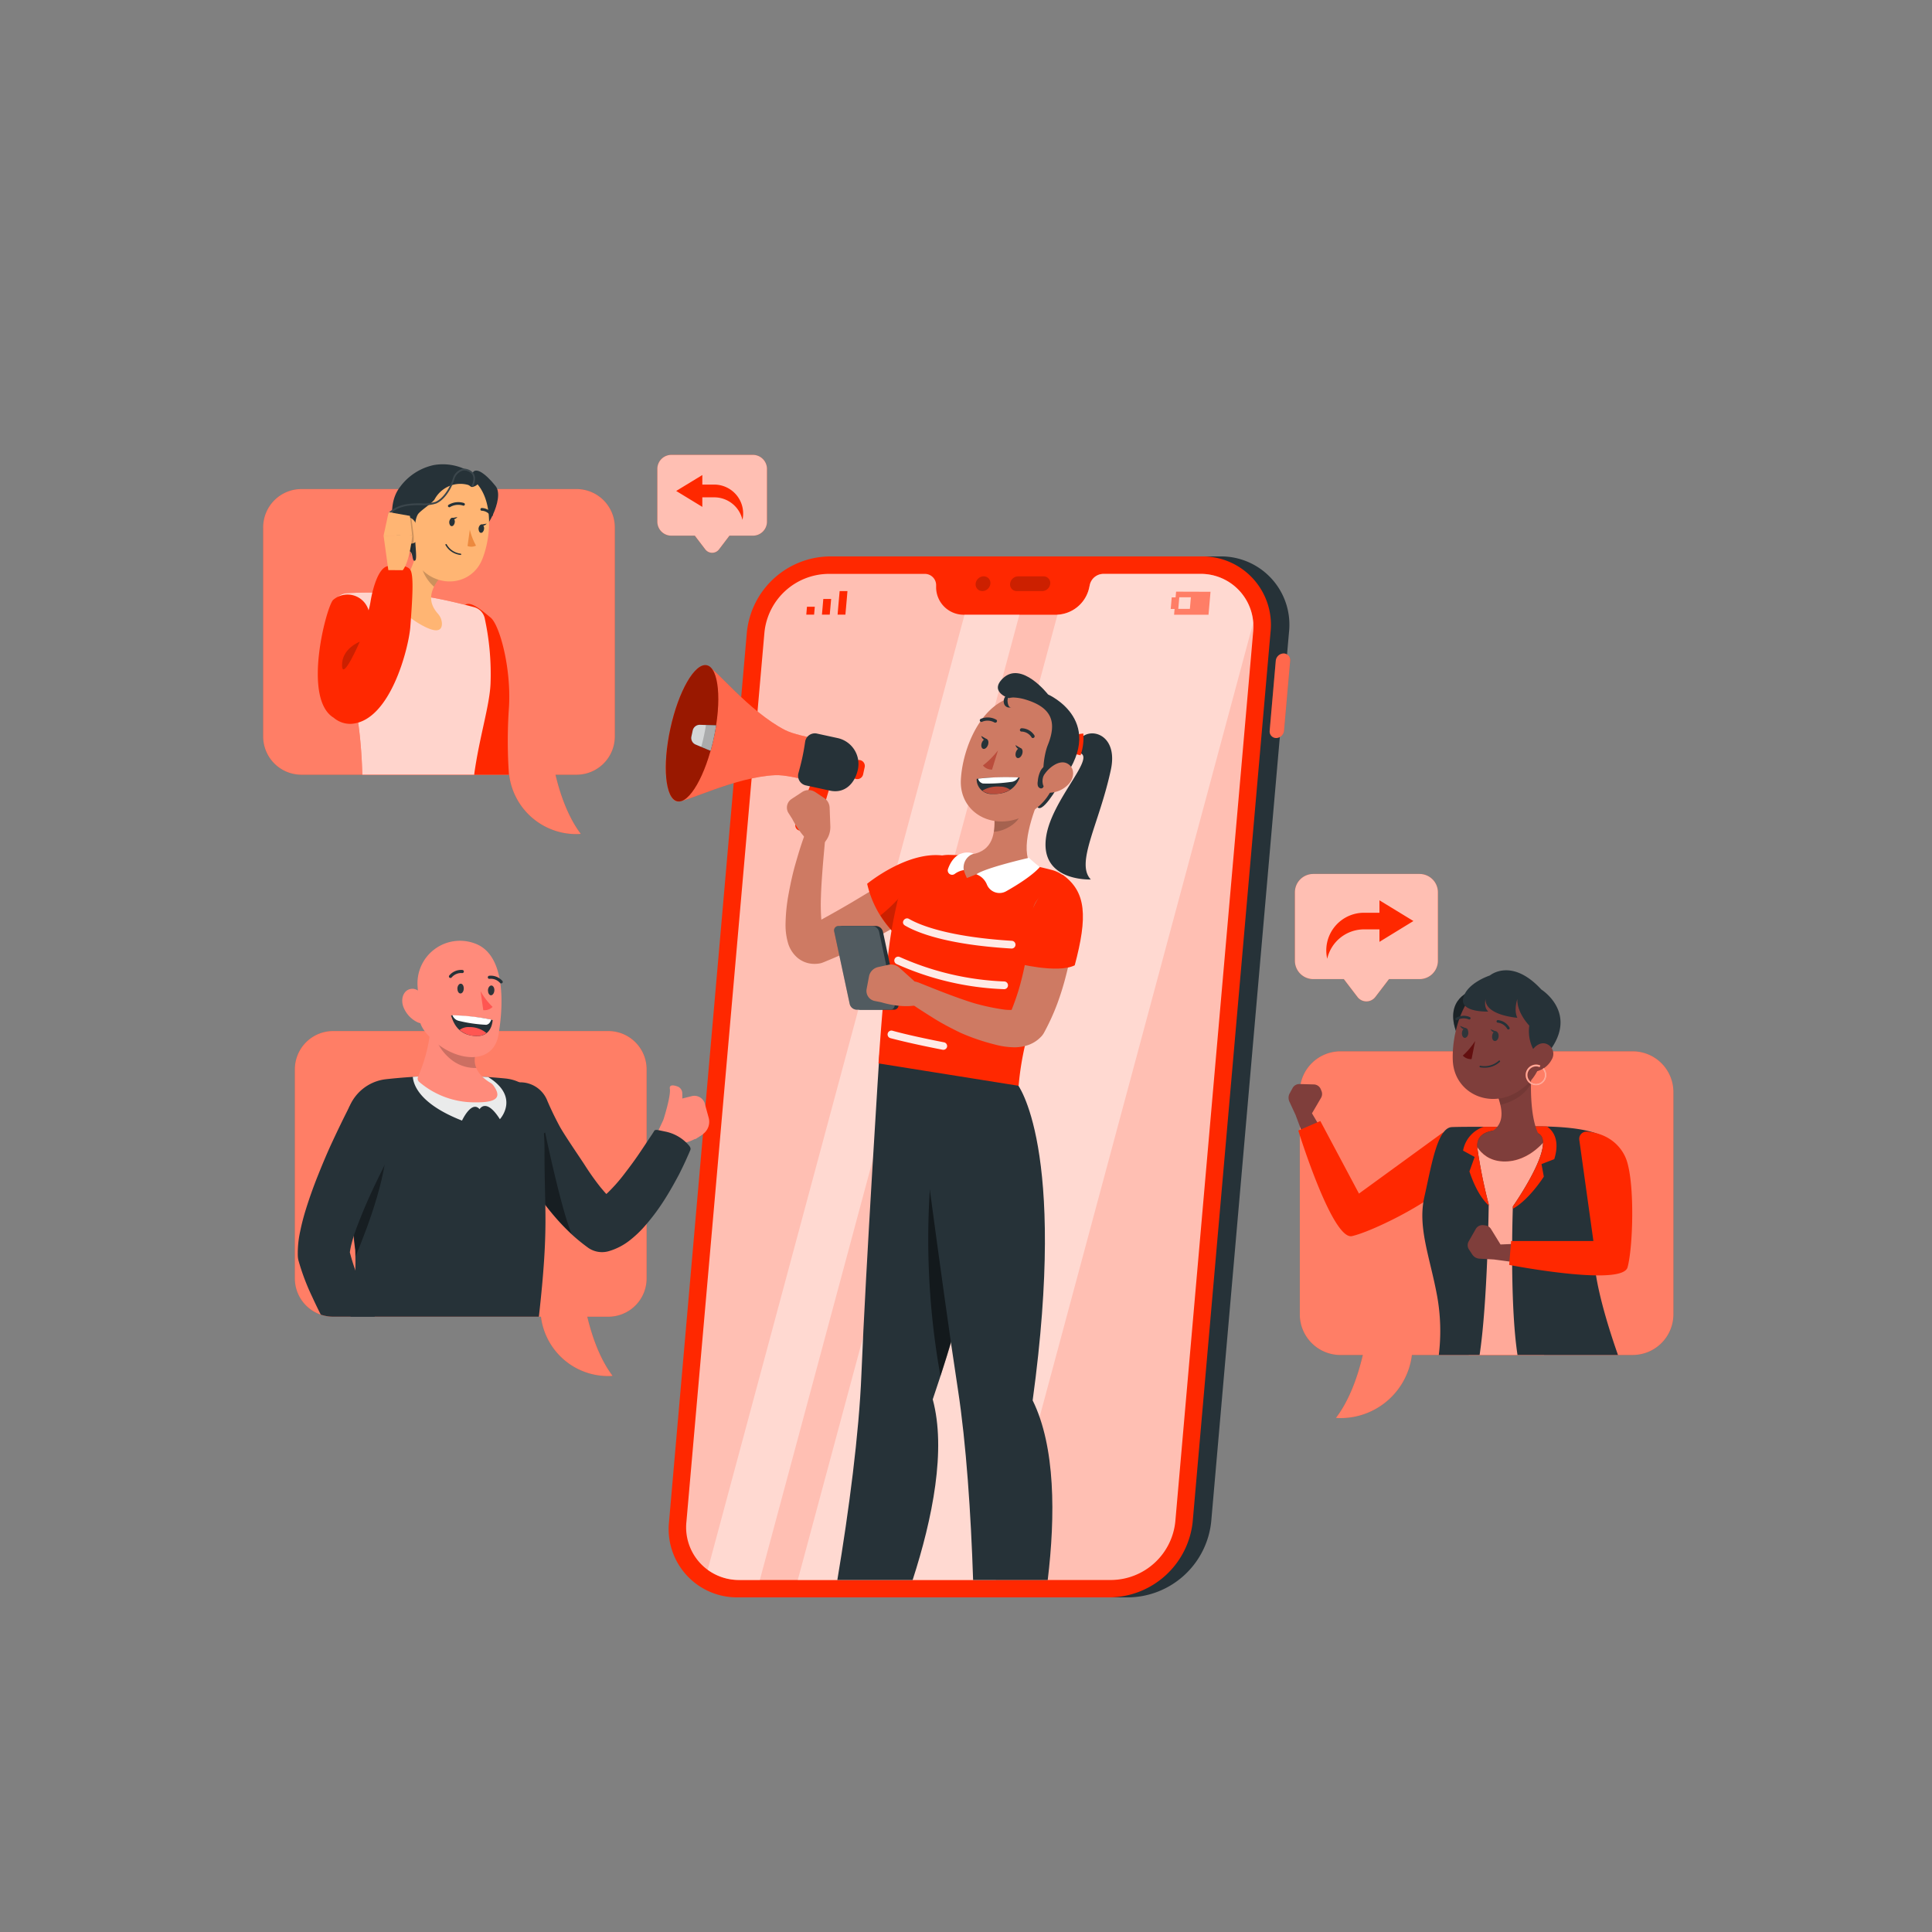 <svg xmlns="http://www.w3.org/2000/svg" viewBox="0 0 500 500"><rect x="0" y="0" width="500" height="500" fill="#808080" stroke="none"/><g id="freepik--character-4--inject-127"><path d="M346.86,272.09h75.69a10.52,10.52,0,0,1,10.52,10.52v57.53a10.52,10.52,0,0,1-10.52,10.52H365.4A18.6,18.6,0,0,1,347,367c-.42,0-.83,0-1.25-.06,3-3.9,5.37-9.54,6.95-16.27h-5.79a10.52,10.52,0,0,1-10.52-10.52V282.61A10.52,10.52,0,0,1,346.86,272.09Z" style="fill:#FF2800"></path><path d="M346.86,272.09h75.69a10.52,10.52,0,0,1,10.52,10.52v57.53a10.52,10.52,0,0,1-10.52,10.52H365.4A18.6,18.6,0,0,1,347,367c-.42,0-.83,0-1.25-.06,3-3.9,5.37-9.54,6.95-16.27h-5.79a10.52,10.52,0,0,1-10.52-10.52V282.61A10.52,10.52,0,0,1,346.86,272.09Z" style="fill:#fff;opacity:0.4"></path><path d="M343.28,294.46l-3.74-6.33,2.34-4a2,2,0,0,0,.14-1.73l-.18-.45a2,2,0,0,0-1.83-1.3l-3.67-.1a2,2,0,0,0-1.83,1.05l-.74,1.36a2.39,2.39,0,0,0-.07,2.15l1.58,3.41,2.93,7.84Z" style="fill:#7f3e3b"></path><path d="M373.07,293.35,351.7,308.9l-10-18.78-5.7,2.47s8.79,28.46,13.9,27.31,19.53-8.28,24.22-13.17c2.37-2.47,4.17-7,1.83-12.6A1.87,1.87,0,0,0,373.07,293.35Z" style="fill:#FF2800"></path><path d="M381.05,256.32s-7.54,2-4.05,11.09c0,0,3.76-1,4.37-3.42s1.19-5.84,1.19-5.84Z" style="fill:#263238"></path><path d="M381.05,256.32s-7.54,2-4.05,11.09c0,0,3.76-1,4.37-3.42s1.19-5.84,1.19-5.84Z" style="opacity:0.3"></path><polygon points="398.88 292.45 385.1 292 379.4 292.82 378.62 303.21 389.73 306.9 401.58 304.54 402.2 294.53 401.35 292.53 398.88 292.45" style="fill:#7f3e3b"></polygon><path d="M380.12,350.66h19.5c.19-6.87,1.21-42.54,1-42.32s2.06-7.6,2.06-7.6v-3.17l-2.06-3.4s-4.42,6.74-11.7,6.41c-6.9-.32-8.09-7.21-8.09-7.21L380,303.9l-.87,25.5,1.11,10.8Z" style="fill:#FF2800"></path><path d="M380.12,350.66h19.5c.19-6.87,1.21-42.54,1-42.32s2.06-7.6,2.06-7.6v-3.17l-2.06-3.4s-4.42,6.74-11.7,6.41c-6.9-.32-8.09-7.21-8.09-7.21L380,303.9l-.87,25.5,1.11,10.8Z" style="fill:#fff;opacity:0.6"></path><path d="M372.36,350.66h10.56c2.08-13.76,2.36-38.92,2.36-38.92a130.65,130.65,0,0,1-2.95-14.63c-.64-5.77,7.6-5,14.8-4.05s-5.6,19.16-5.6,19.16-.91,24.61,1.2,38.44h26c-1.3-3.67-5.14-14.94-6-22.93-1.11-9.66,5.54-23.75,4.59-30.62s-23.74-5.47-23.74-5.47-14.59-.1-17.84.05c-3.8.17-5.32,10.18-7.12,18.09s1.51,15.74,3.32,25.69A51,51,0,0,1,372.36,350.66Z" style="fill:#263238"></path><path d="M384,291.61c4.74,0,9.63,0,9.63,0s2.91-.18,6.69-.1c1.51,1,3.5,3.42,1.92,8.48l-3.3,1.27.6,3.25s-3.8,6-8,8.3c0-.4,0-.62,0-.62s12.81-18.21,5.6-19.16-15.44-1.72-14.8,4.05a130.65,130.65,0,0,0,2.95,14.63s0,.1,0,.27c-2-1.81-3.75-5-5-8.82l1.35-3.74-3-1.64A8,8,0,0,1,384,291.61Z" style="fill:#FF2800"></path><path d="M383.8,297.06a3.45,3.45,0,0,1,.3-3.3c5.42-1.83,4.92-5.9,3.67-9.67l8.73-8.91c-.51,4.74-.7,15.65,2.4,19.45v.87a11.82,11.82,0,0,1-11.65,4.33A4.54,4.54,0,0,1,383.8,297.06Z" style="fill:#7f3e3b"></path><path d="M387.77,284.09l6.94-7.08,1.6.58c-.05.85-.08,1.78-.09,2.76-.88,1.8-3,4.33-7.92,5.6A17.81,17.81,0,0,0,387.77,284.09Z" style="opacity:0.1"></path><path d="M401,267.32c-2.11,8.07-2.83,11.53-7.78,14.91-7.44,5.09-16.89.74-17.24-7.8-.31-7.69,3.18-19.59,11.82-21.27A11.38,11.38,0,0,1,401,267.32Z" style="fill:#7f3e3b"></path><path d="M381.77,269.4a18.44,18.44,0,0,1-3.2,3.79,2.9,2.9,0,0,0,2.27.91Z" style="fill:#630f0f"></path><path d="M390.38,266.43a.33.33,0,0,0,.16-.05.32.32,0,0,0,.11-.45h0a3.84,3.84,0,0,0-3-1.93.33.33,0,0,0-.34.32.32.32,0,0,0,.31.34,3.24,3.24,0,0,1,2.46,1.62A.34.34,0,0,0,390.38,266.43Z" style="fill:#263238"></path><path d="M377,264a.29.29,0,0,0,.16,0,3.23,3.23,0,0,1,2.93-.19.34.34,0,0,0,.45-.14h0a.33.33,0,0,0-.15-.45,3.9,3.9,0,0,0-3.56.2.34.34,0,0,0-.14.45.33.33,0,0,0,.31.17Z" style="fill:#263238"></path><path d="M384.22,276.32a6.38,6.38,0,0,1-1.15-.1.2.2,0,0,1-.17-.23h0a.21.21,0,0,1,.23-.17,5.51,5.51,0,0,0,4.77-1.33.21.21,0,0,1,.3.28A5.75,5.75,0,0,1,384.22,276.32Z" style="fill:#263238"></path><path d="M398.23,273.63a10.23,10.23,0,0,1-2.45-8.2s-3.25-3.33-3.09-6.89c0,0-1,2.84,0,4.86,0,0-8.43-.61-8.23-4.86,0,0-.56,2.14.71,3.25,0,0-7.49.31-6.47-3.57s6.88-5.77,6.88-5.77,5.59-4.75,13.32,3.64c0,0,9.1,5.68,2.65,15.16Z" style="fill:#263238"></path><path d="M401.61,274.16a6,6,0,0,1-3.58,3c-2,.62-3.11-1.2-2.58-3.15.48-1.76,2.12-4.2,4.2-4a2.75,2.75,0,0,1,2.32,3.12A2.65,2.65,0,0,1,401.61,274.16Z" style="fill:#7f3e3b"></path><path d="M387.84,268.25c-.08.69-.51,1.22-1,1.17s-.76-.64-.68-1.35.5-1.21.95-1.17S387.91,267.55,387.84,268.25Z" style="fill:#2e353a"></path><path d="M380,267.43c-.07.69-.5,1.21-.95,1.17s-.77-.65-.7-1.35.5-1.22,1-1.17S380,266.72,380,267.43Z" style="fill:#2e353a"></path><path d="M379.45,266.14l-1.62-.66S378.55,266.87,379.45,266.14Z" style="fill:#2e353a"></path><path d="M387.34,267l-1.63-.65S386.44,267.7,387.34,267Z" style="fill:#2e353a"></path><path d="M397.53,280.91a2.7,2.7,0,0,0,2-4.52l-.35.32a2.19,2.19,0,0,1,.58,1.5,2.23,2.23,0,1,1-2.22-2.22,2.18,2.18,0,0,1,.91.19l.19-.43a2.59,2.59,0,0,0-1.1-.24,2.7,2.7,0,1,0,0,5.4Z" style="fill:#FF2800"></path><g style="opacity:0.6"><path d="M397.53,280.91a2.7,2.7,0,0,0,2-4.52l-.35.32a2.19,2.19,0,0,1,.58,1.5,2.23,2.23,0,1,1-2.22-2.22,2.18,2.18,0,0,1,.91.19l.19-.43a2.59,2.59,0,0,0-1.1-.24,2.7,2.7,0,1,0,0,5.4Z" style="fill:#fff"></path></g><path d="M395.67,321.75l-7.34.32-2.46-4a2,2,0,0,0-1.47-.94l-.48-.06a2,2,0,0,0-2,1l-1.82,3.19a2,2,0,0,0,.07,2.11l.85,1.29a2.38,2.38,0,0,0,1.86,1.08l3.75.21,8.3,1.12Z" style="fill:#7f3e3b"></path><path d="M408.72,295l3.65,26.17H391.08l-.51,6.19s29.25,5.67,30.64.62,1.9-21.12-.2-27.57c-1.07-3.25-4.21-7-10.25-7.55A1.89,1.89,0,0,0,408.72,295Z" style="fill:#FF2800"></path></g><g id="freepik--character-1--inject-127"><path d="M315.69,144H292.32L268.76,413.4h23.37a21.84,21.84,0,0,0,21.33-19.62l20.13-230.15A17.68,17.68,0,0,0,315.69,144Z" style="fill:#263238"></path><path d="M330.17,171a2.09,2.09,0,0,1,2-1.88,1.7,1.7,0,0,1,1.72,1.88l-1.58,18A2.1,2.1,0,0,1,330.3,191a1.7,1.7,0,0,1-1.71-1.88Z" style="fill:#FF2800"></path><path d="M330.17,171a2.09,2.09,0,0,1,2-1.88,1.7,1.7,0,0,1,1.72,1.88l-1.58,18A2.1,2.1,0,0,1,330.3,191a1.7,1.7,0,0,1-1.71-1.88Z" style="fill:#fff;opacity:0.3"></path><path d="M287.34,413.4H191.05a17.69,17.69,0,0,1-17.9-19.62l20.14-230.15A21.82,21.82,0,0,1,214.62,144h96.29a17.69,17.69,0,0,1,17.9,19.61L308.67,393.78A21.84,21.84,0,0,1,287.34,413.4Z" style="fill:#FF2800"></path><path d="M310.52,148.52h-25a3.64,3.64,0,0,0-3.48,2.84l-.17.79a8.88,8.88,0,0,1-8.5,6.94H249.55a7.13,7.13,0,0,1-7.28-6.94l0-.79a2.92,2.92,0,0,0-3-2.84h-25a16.83,16.83,0,0,0-16.43,15.11L177.65,393.78a13.63,13.63,0,0,0,13.79,15.12h96.3a16.83,16.83,0,0,0,16.43-15.12l20.14-230.15A13.63,13.63,0,0,0,310.52,148.52Z" style="fill:#FF2800"></path><path d="M310.52,148.52h-25a3.64,3.64,0,0,0-3.48,2.84l-.17.79a8.88,8.88,0,0,1-8.5,6.94H249.55a7.13,7.13,0,0,1-7.28-6.94l0-.79a2.92,2.92,0,0,0-3-2.84h-25a16.83,16.83,0,0,0-16.43,15.11L177.65,393.78a13.63,13.63,0,0,0,13.79,15.12h96.3a16.83,16.83,0,0,0,16.43-15.12l20.14-230.15A13.63,13.63,0,0,0,310.52,148.52Z" style="fill:#fff;opacity:0.7"></path><g style="opacity:0.2"><ellipse cx="254.41" cy="151.07" rx="2" ry="1.83" transform="translate(-33.84 217.86) rotate(-43.75)"></ellipse><path d="M270.05,149.16h-6.56a2.13,2.13,0,0,0-2.08,1.91,1.73,1.73,0,0,0,1.75,1.91h6.56a2.14,2.14,0,0,0,2.08-1.91A1.72,1.72,0,0,0,270.05,149.16Z"></path></g><polygon points="208.67 159.06 210.69 159.06 210.87 157.03 208.84 157.03 208.67 159.06" style="fill:#FF2800"></polygon><polygon points="212.9 157.03 212.72 159.06 214.74 159.06 214.92 157.03 215.1 155.01 213.07 155.01 212.9 157.03" style="fill:#FF2800"></polygon><polygon points="217.3 152.98 217.12 155.01 216.94 157.03 216.77 159.06 218.79 159.06 218.97 157.03 219.15 155.01 219.32 152.98 217.3 152.98" style="fill:#FF2800"></polygon><path d="M304.37,153.12l-.13,1.48h-1l-.26,3h1l-.13,1.49h8.91l.52-5.94Zm3.57,4.45h-3l.26-3h3Z" style="fill:#FF2800"></path><g style="opacity:0.4"><path d="M249.62,159.09,183.15,406.26a14,14,0,0,0,8.29,2.64h5.2l67.18-249.81Z" style="fill:#fff"></path><path d="M310.52,148.52h-25a3.64,3.64,0,0,0-3.48,2.84l-.17.79a8.88,8.88,0,0,1-8.19,6.93L206.46,408.9h51.25l66.6-247.66A13.55,13.55,0,0,0,310.52,148.52Z" style="fill:#fff"></path></g><path d="M209.91,215.6l-3-.65a1.35,1.35,0,0,1-1-1.81l4.19-10.94,4.79,1-3.41,11.43A1.35,1.35,0,0,1,209.91,215.6Z" style="fill:#FF2800"></path><path d="M221.53,201.6h0a1.53,1.53,0,0,1-1.17-1.83l.4-1.88a1.53,1.53,0,0,1,1.84-1.17h0a1.54,1.54,0,0,1,1.18,1.83l-.41,1.87A1.55,1.55,0,0,1,221.53,201.6Z" style="fill:#FF2800"></path><path d="M218.57,192.28s-11.4-1.3-15.39-3.34c-9.38-4.82-18.35-16.32-20.25-16.73-3.1-.68-7.32,6.66-9.44,16.39s-1.32,18.15,1.78,18.82c1.91.42,14.83-6.32,25.37-6.81C205.12,200.41,216,204,216,204Z" style="fill:#FF2800"></path><path d="M218.57,192.28s-11.4-1.3-15.39-3.34c-9.38-4.82-18.35-16.32-20.25-16.73-3.1-.68-7.32,6.66-9.44,16.39s-1.32,18.15,1.78,18.82c1.91.42,14.83-6.32,25.37-6.81C205.12,200.41,216,204,216,204Z" style="fill:#fff;opacity:0.3"></path><path d="M184.71,191c-2.11,9.72-6.34,17.06-9.44,16.38s-3.89-9.1-1.78-18.82,6.34-17.07,9.44-16.39S186.83,181.31,184.71,191Z" style="fill:#FF2800"></path><path d="M184.71,191c-2.11,9.72-6.34,17.06-9.44,16.38s-3.89-9.1-1.78-18.82,6.34-17.07,9.44-16.39S186.83,181.31,184.71,191Z" style="opacity:0.4"></path><path d="M216.72,191l-5.29-1.15a2.54,2.54,0,0,0-3.06,2.11c-.19,1.33-.43,2.7-.73,4.1s-.66,2.75-1,4a2.55,2.55,0,0,0,1.91,3.2l6.27,1.36c3.76.82,6.47-1.83,7.23-5.61A6.86,6.86,0,0,0,216.72,191Z" style="fill:#263238"></path><path d="M179.27,189.05l-.33,1.53a1.85,1.85,0,0,0,1.11,2.12l3.84,1.6c.3-1.05.58-2.14.82-3.26s.45-2.24.62-3.32l-4.17-.14A1.87,1.87,0,0,0,179.27,189.05Z" style="fill:#263238"></path><path d="M179.27,189.05l-.33,1.53a1.85,1.85,0,0,0,1.11,2.12l3.84,1.6c.3-1.05.58-2.14.82-3.26s.45-2.24.62-3.32l-4.17-.14A1.87,1.87,0,0,0,179.27,189.05Z" style="fill:#fff;opacity:0.8"></path><path d="M182.17,190.48c-.21,1-.44,1.9-.69,2.82l2.41,1c.3-1.05.58-2.14.82-3.26s.45-2.24.62-3.32l-2.62-.09Q182.49,189,182.17,190.48Z" style="opacity:0.2"></path><path d="M274.56,191.08a6.46,6.46,0,0,0,5.85-.63c3.07-2,8.83.52,7.09,8.71-3,14.08-9.26,24.19-5.2,28.45,0,0-13.52.62-11.52-11.32,1.5-9,11.67-19.12,9.22-21.14-.82-.68-2-.33-5.85-.33Z" style="fill:#263238"></path><path d="M274.15,194.82a18.18,18.18,0,0,1,5.49.66,13.8,13.8,0,0,0,.72-5.65,30.34,30.34,0,0,0-5.8,1.25Z" style="fill:#FF2800"></path><path d="M261.42,180.82s-5.62-1.6-1.91-5.23c4.84-4.73,11.72,4.13,11.72,4.13s16.13,7.05,2.82,23.4c0,0-4.81,8.6-5.81,5.25s5.68-12.84,5.68-12.84l-.4-8.5-1.85-3.31-5.81-3.32Z" style="fill:#263238"></path><path d="M239.13,228.71a5.56,5.56,0,0,0-7.65-1.84l-.08,0c-1.75,1.07-3.61,2.26-5.45,3.36l-5.55,3.33q-3.9,2.29-7.84,4.45a51.42,51.42,0,0,1-.1-6c.07-2.34.24-4.73.42-7.12s.42-4.84.62-7.21v-.06a2.78,2.78,0,0,0-5.37-1.2c-.89,2.41-1.59,4.79-2.29,7.23s-1.23,4.9-1.7,7.44a46,46,0,0,0-.84,8,16.57,16.57,0,0,0,.65,5,8,8,0,0,0,2.4,3.75,6.86,6.86,0,0,0,3,1.47,7.67,7.67,0,0,0,2.92,0,4.42,4.42,0,0,0,.68-.21l.33-.13c2.13-.88,4.25-1.76,6.31-2.76s4.12-2,6.13-3.05,4-2.18,6-3.35,3.86-2.34,5.83-3.7A5.58,5.58,0,0,0,239.13,228.71Z" style="fill:#ce7a63"></path><path d="M244,221.41c3.37,6.79-1.48,12.68-10.37,22.12a26.67,26.67,0,0,1-9.21-14.81S234.7,220.24,244,221.41Z" style="fill:#FF2800"></path><path d="M244.35,229.47c-3.29-2-7-2.9-9.57.37a40.1,40.1,0,0,1-6.92,7.07,28.18,28.18,0,0,0,5.8,6.62C239,237.89,242.82,233.52,244.35,229.47Z" style="opacity:0.2"></path><path d="M211,205l2.28,1.51a3.15,3.15,0,0,1,1.43,2.54l.18,4.81a6,6,0,0,1-2.32,4.93l-.95.73c-4-2.25-6.59-7.59-6.59-7.59l-.92-1.44a2.65,2.65,0,0,1,.73-3.7l2.82-1.86A3.07,3.07,0,0,1,211,205Z" style="fill:#ce7a63"></path><path d="M236.19,408.9c5.18-16,8.72-33.77,5.2-46.74C262.79,299.3,253.14,281,253.14,281l-25.47-9.29s-3.64,56.61-4.74,84c-.61,15.31-3.22,35.22-6.23,53.2Z" style="fill:#263238"></path><path d="M249.4,304.26l-5.17-8.34-3.16,6.5a199.84,199.84,0,0,0,2.32,53.7,281.36,281.36,0,0,0,9.74-37.84Z" style="opacity:0.5"></path><path d="M251.84,408.9h19.31c2-16.63,2-34.52-3.9-46.48,9-65.79-4-81.9-4-81.9l-26.78-4.24s7.27,56.26,11.44,83.33C250.06,373.63,251.28,391.82,251.84,408.9Z" style="fill:#263238"></path><path d="M232.08,234.05a111.28,111.28,0,0,0-2.4,14.78c-.86,7.25-1.49,14.41-2.32,26.38L263.62,281c.89-10.32,3.92-21.77,14.07-43.72a8.57,8.57,0,0,0-5.5-12.14c-1.41-.37-2.91-.73-4.46-1.06a117.08,117.08,0,0,0-16.47-2.6c-1.81-.12-3.7-.19-5.51-.23C239.21,221.08,233.29,227.7,232.08,234.05Z" style="fill:#FF2800"></path><path d="M269.5,205.31c-2.27,5.07-5.56,14.5-2.68,18.58,0,0-4.9-1.55-16.59,3.35-2.39-4.91.13-6,.13-6,6.23-.45,7.1-4.81,7-9Z" style="fill:#ce7a63"></path><path d="M252.68,226.27a4.68,4.68,0,0,1,2.76,2.73,3.52,3.52,0,0,0,5,1.63c3-1.69,6.78-4.1,8.67-6.24A34.05,34.05,0,0,1,266.3,222S255.05,224.57,252.68,226.27Z" style="fill:#fff"></path><path d="M249.43,225.18a5.38,5.38,0,0,0-2.36,1,1.13,1.13,0,0,1-1.74-1.26c1.25-3.54,3.41-4,3.41-4a4.55,4.55,0,0,1,3.24,0A3.8,3.8,0,0,0,249.43,225.18Z" style="fill:#fff"></path><path d="M264.56,208.14l-7.16,4.1a16.13,16.13,0,0,1-.18,3c2.34,0,6-1.92,6.8-4.21A8,8,0,0,0,264.56,208.14Z" style="opacity:0.2"></path><path d="M275.71,195.4c-3,8.3-4,11.86-9.57,15.19-8.31,5-17.88.15-17.47-8.72.38-8,5.16-20.22,14.42-21.65A11.29,11.29,0,0,1,275.71,195.4Z" style="fill:#ce7a63"></path><path d="M264.56,195.09c-.22.71-.76,1.2-1.22,1.09s-.65-.77-.44-1.48.77-1.19,1.23-1.08S264.78,194.39,264.56,195.09Z" style="fill:#263238"></path><path d="M255.71,192.73c-.22.7-.77,1.19-1.23,1.08s-.65-.77-.43-1.47.77-1.2,1.23-1.09S255.93,192,255.71,192.73Z" style="fill:#263238"></path><path d="M255.47,191.34l-1.54-.89S254.39,192,255.47,191.34Z" style="fill:#263238"></path><path d="M258.28,194.19a21.6,21.6,0,0,1-3.9,3.92,3,3,0,0,0,2.36,1.06Z" style="fill:#ba4d3c"></path><path d="M267.25,191a.37.37,0,0,1-.28-.17,3.13,3.13,0,0,0-2.6-1.5.41.41,0,0,1-.42-.41.48.48,0,0,1,.45-.45,4,4,0,0,1,3.31,1.86.46.46,0,0,1-.46.67Z" style="fill:#263238"></path><path d="M253.81,186.79a.4.4,0,0,1-.22-.22.43.43,0,0,1,.27-.54,4.53,4.53,0,0,1,4,.24.4.4,0,0,1,.08.58.46.46,0,0,1-.61.11,3.59,3.59,0,0,0-3.18-.16A.44.44,0,0,1,253.81,186.79Z" style="fill:#263238"></path><path d="M264.32,193.71l-1.53-.89S263.24,194.35,264.32,193.71Z" style="fill:#263238"></path><path d="M231.34,261.31H222.7a1.94,1.94,0,0,1-1.8-1.48l-4-18.72a1.15,1.15,0,0,1,1.16-1.47h8.64a1.94,1.94,0,0,1,1.8,1.47l4,18.72A1.16,1.16,0,0,1,231.34,261.31Z" style="fill:#263238"></path><path d="M230.34,261.31H221.7a1.94,1.94,0,0,1-1.8-1.48l-4-18.72a1.15,1.15,0,0,1,1.16-1.47h8.64a1.94,1.94,0,0,1,1.8,1.47l4,18.72A1.16,1.16,0,0,1,230.34,261.31Z" style="fill:#263238"></path><path d="M230.34,261.31H221.7a1.94,1.94,0,0,1-1.8-1.48l-4-18.72a1.15,1.15,0,0,1,1.16-1.47h8.64a1.94,1.94,0,0,1,1.8,1.47l4,18.72A1.16,1.16,0,0,1,230.34,261.31Z" style="fill:#fff;opacity:0.2"></path><path d="M227.24,250.28l2.68-.59a3.19,3.19,0,0,1,2.82.74l3.58,3.22a6,6,0,0,1,1.93,5.1l-.14,1.18c-4.37,1.29-10-.53-10-.53l-1.68-.34a2.65,2.65,0,0,1-2.15-3.1l.63-3.33A3.07,3.07,0,0,1,227.24,250.28Z" style="fill:#ce7a63"></path><path d="M273.33,230.81a5.56,5.56,0,0,0-6.06,5V236c-.1,1-.23,2.22-.36,3.35s-.29,2.3-.46,3.45c-.34,2.31-.75,4.59-1.21,6.85s-1,4.48-1.65,6.65c-.53,1.74-1.14,3.42-1.79,5.06a11.8,11.8,0,0,1-2.41-.15,57.17,57.17,0,0,1-7.64-1.69c-2.35-.74-4.72-1.6-7.09-2.5s-4.76-1.87-7.09-2.8l-.06,0a2.77,2.77,0,0,0-2.69,4.8c2.2,1.62,4.42,3,6.71,4.44s4.66,2.67,7.13,3.86a55.1,55.1,0,0,0,8.8,3,20.08,20.08,0,0,0,5,.72,10.78,10.78,0,0,0,3.34-.49A8.37,8.37,0,0,0,269.7,268a5.19,5.19,0,0,0,.48-.71l.1-.19a57.4,57.4,0,0,0,3.36-7.39,72.19,72.19,0,0,0,2.32-7.56c.65-2.53,1.15-5.08,1.56-7.64.19-1.29.36-2.57.51-3.86s.26-2.54.33-4A5.57,5.57,0,0,0,273.33,230.81Z" style="fill:#ce7a63"></path><path d="M275,226.39c6.18,4.37,6.48,10.91,3.14,23.43-4.47,2.24-15.33-.59-15.33-.59S266.23,229.79,275,226.39Z" style="fill:#FF2800"></path><path d="M252.76,201.57s3-.59,11.15-.34c-1,2.44-2.88,4.38-7.09,4.25a3.82,3.82,0,0,1-4.06-3.56C252.76,201.8,252.75,201.69,252.76,201.57Z" style="fill:#263238"></path><path d="M258.82,203.57a7.72,7.72,0,0,0-4.62,1.07,4.6,4.6,0,0,0,2.61.81,7.62,7.62,0,0,0,4.61-1.07A4.4,4.4,0,0,0,258.82,203.57Z" style="fill:#ba4d3c"></path><path d="M253.13,201.52a1.71,1.71,0,0,0,1.25,1.25,43.19,43.19,0,0,0,7.28-.41,2.36,2.36,0,0,0,1.88-1.16A65.84,65.84,0,0,0,253.13,201.52Z" style="fill:#fff"></path><path d="M263.16,179.67a11.25,11.25,0,0,0-1.55.35v.48a12.36,12.36,0,0,1,3.88.57c6.92,2.11,8,6,5.68,11.75-1.11,2.74-1.71,8.55-.43,9.64.33.28,1.33.24,2.63,0,.86-2,1.68-4.33,2.73-7.27A11.57,11.57,0,0,0,263.16,179.67Z" style="fill:#263238"></path><path d="M276.5,203a7,7,0,0,1-4.95,2.16c-2.4,0-2.78-2.48-1.43-4.54,1.21-1.85,3.91-4.08,6-3.07S278.16,201.29,276.5,203Z" style="fill:#ce7a63"></path><g style="opacity:0.9"><path d="M261.75,245.48c-16.84-1-24.44-4.15-27.47-5.91a1.31,1.31,0,0,1-.27-.19c-.87-.76.23-2.15,1.24-1.57,2.65,1.53,9.95,4.64,26.62,5.67a1,1,0,0,1,.94,1.05h0A1,1,0,0,1,261.75,245.48Z" style="fill:#fff"></path></g><g style="opacity:0.9"><path d="M260.87,255a1,1,0,0,1-1.05,1A74.16,74.16,0,0,1,232,249.48a1,1,0,0,1-.43-1.38h0a1,1,0,0,1,1.31-.42A73.15,73.15,0,0,0,259.92,254a1,1,0,0,1,.95,1Z" style="fill:#fff"></path></g><g style="opacity:0.9"><path d="M243.93,271.67c-7.8-1.52-11.81-2.56-13.5-3a1,1,0,0,1-.67-1.28h0a1,1,0,0,1,1.22-.64c1.62.46,5.62,1.49,13.33,3a1,1,0,0,1,.79,1.17h0A1,1,0,0,1,243.93,271.67Z" style="fill:#fff"></path></g><path d="M261.73,183a1.4,1.4,0,0,1-1.82-.71,2.1,2.1,0,0,1,.28-2.06,4.47,4.47,0,0,1,1.7-1.34,5.43,5.43,0,0,0-1.15,2.33C260.76,182,261,183.25,261.73,183Z" style="fill:#263238"></path><path d="M270.08,203.41a.65.65,0,0,1-.74.63,1,1,0,0,1-.76-.74,2.81,2.81,0,0,1,0-1.12,7.47,7.47,0,0,1,.61-2.47,3.45,3.45,0,0,1,1.76-1.77,1.14,1.14,0,0,1,.16,1.22,7.59,7.59,0,0,1-.7,1,3.54,3.54,0,0,0-.43,3.08C270.06,203.26,270,203.4,270.08,203.41Z" style="fill:#263238"></path></g><g id="freepik--character-3--inject-127"><path d="M157.41,266.84H86.21a9.9,9.9,0,0,0-9.9,9.9v54.12a9.9,9.9,0,0,0,9.9,9.9H140a17.5,17.5,0,0,0,17.36,15.36c.39,0,.78,0,1.17-.06-2.78-3.66-5.05-9-6.54-15.3h5.45a9.9,9.9,0,0,0,9.9-9.9V276.74A9.9,9.9,0,0,0,157.41,266.84Z" style="fill:#FF2800"></path><path d="M157.41,266.84H86.21a9.9,9.9,0,0,0-9.9,9.9v54.12a9.9,9.9,0,0,0,9.9,9.9H140a17.5,17.5,0,0,0,17.36,15.36c.39,0,.78,0,1.17-.06-2.78-3.66-5.05-9-6.54-15.3h5.45a9.9,9.9,0,0,0,9.9-9.9V276.74A9.9,9.9,0,0,0,157.41,266.84Z" style="fill:#fff;opacity:0.4"></path><path d="M171.67,289.84l5.54-5.13,4.74,8.77s-5.49,4.19-8.74,1.61Z" style="fill:#ff8b7b"></path><polygon points="171.67 289.83 167.9 297.85 173.07 302.13 177.59 294.81 171.67 289.83" style="fill:#ff8b7b"></polygon><path d="M182.48,285.9l.91,3.31a3.94,3.94,0,0,1-1.44,4.27l-2,1.33-5.66-9.94,4.85-1.22A2.82,2.82,0,0,1,182.48,285.9Z" style="fill:#ff8b7b"></path><path d="M171.67,289.84s2-6.18,1.68-8.07c-.17-1.13,1-.95,1.94-.61a1.89,1.89,0,0,1,1.28,1.72c.08,2,0,5.9-1.53,6.15A20.31,20.31,0,0,0,171.67,289.84Z" style="fill:#ff8b7b"></path><path d="M178.14,296.26a10.87,10.87,0,0,0-5.91-3.4l-1.68-.35c-1-.2-1.19,0-1.31.29l-.48.75-1,1.49c-.66,1-1.32,2-2,3-1.33,2-2.72,3.87-4.12,5.69a43.16,43.16,0,0,1-4.31,4.9l-.41.38c-.52-.56-1-1.15-1.52-1.76a67.48,67.48,0,0,1-4.09-5.77c-1.29-2-5.47-8.06-6.61-10.24-.57-1.08-1.13-2.18-1.66-3.28l-.77-1.65c-.23-.53-.51-1.15-.67-1.55l-.11-.26a7.5,7.5,0,0,0-13.69,6.13c.36.81.64,1.39,1,2.06l1,1.92q1,1.91,2,3.75c1.42,2.47,5.94,8.77,7.6,11.14a66.41,66.41,0,0,0,5.51,6.88,47,47,0,0,0,6.91,6.25l.31.23a6.26,6.26,0,0,0,5.4.95,16.09,16.09,0,0,0,5.59-2.92,28.19,28.19,0,0,0,3.51-3.31,54.18,54.18,0,0,0,5.11-6.74c1.47-2.27,2.76-4.59,4-6.91.59-1.18,1.17-2.35,1.71-3.55l.8-1.8.39-.91C178.76,297.35,178.82,297,178.14,296.26Z" style="fill:#263238"></path><path d="M141.08,293.08l-5.5,3.89L134,300.73c.27.5.53,1,.81,1.5,1.41,2.47,3,4.87,4.62,7.24a66.41,66.41,0,0,0,5.51,6.88c1,1,2,2,3,3C145.24,313,141.08,293.08,141.08,293.08Z" style="opacity:0.4"></path><path d="M91.92,323.48c.43,10-1.15,9.54-1.19,17.28h48.73c2.65-23.61,1.41-27.24,1.46-42.91,0-8.82-1.35-17.82-10.13-18.74a149.74,149.74,0,0,0-31,.2,11.67,11.67,0,0,0-10.14,13.25C91.62,305.89,90.55,313.44,91.92,323.48Z" style="fill:#263238"></path><path d="M126.34,278.74a156.67,156.67,0,0,0-19.5-.06c.14,2,1.66,7,12.73,11.33,0,0,2.47-5.36,4.55-2.95,0,0,1.67-3.08,5.25,2.59C129.37,289.65,134.71,283.93,126.34,278.74Z" style="fill:#fff;opacity:0.9"></path><path d="M100,292.92c1.07,9.27-4.85,24.77-8,32.26,0-.52,0-1.09,0-1.7-.86-6.26-.76-11.56-1-17.88Z" style="opacity:0.4"></path><path d="M111.62,261a41.51,41.51,0,0,1-3.44,17.7,1.12,1.12,0,0,0,.27,1.26,21.94,21.94,0,0,0,14.7,5.32c6.55.08,6.17-2,4.62-4.27a2.71,2.71,0,0,0-.86-.79c-4.48-2.66-4.64-6.22-3.38-8.37Z" style="fill:#ff8b7b"></path><path d="M111.63,261l11.9,10.85a5,5,0,0,0-.25,4.54,9.94,9.94,0,0,1-6.85-2.45c-3.07-2.61-4.11-5.69-4.88-10C111.61,263,111.63,262,111.63,261Z" style="opacity:0.2"></path><path d="M108.08,255.36c.52,8-.61,9.28,3.45,13.33,6.11,6.09,16.06,7.25,17.47-.85,1.26-7.3,2-20.51-5.89-23.59A11,11,0,0,0,108.08,255.36Z" style="fill:#ff8b7b"></path><path d="M127.5,264s-2.81-.89-10.78-1.23c.85,2.86,2.52,5.24,6.6,5.37S127.5,264,127.5,264Z" style="fill:#263238"></path><path d="M121.5,265.81a6.72,6.72,0,0,1,4.4,1.55,3.81,3.81,0,0,1-2.57.75,6.61,6.61,0,0,1-4.4-1.56A3.81,3.81,0,0,1,121.5,265.81Z" style="fill:#ff5652"></path><path d="M127.14,263.87c-.24.59-.49,1.19-1.29,1.35a37.39,37.39,0,0,1-7-1,2.3,2.3,0,0,1-1.75-1.47A55.16,55.16,0,0,1,127.14,263.87Z" style="fill:#fff"></path><path d="M124.37,256.53a18.41,18.41,0,0,0,3.11,4.06,3,3,0,0,1-2.41.84Z" style="fill:#ff5652"></path><path d="M116.48,253.08a.31.31,0,0,1-.18-.09.4.4,0,0,1,0-.57,4,4,0,0,1,3.4-1.39.4.4,0,0,1-.12.8h0a3.19,3.19,0,0,0-2.69,1.13A.4.4,0,0,1,116.48,253.08Z" style="fill:#263238"></path><path d="M129.76,254.5a.4.4,0,0,1-.36-.12,3.16,3.16,0,0,0-2.69-1.06.4.4,0,0,1-.46-.32.41.41,0,0,1,.33-.47,4,4,0,0,1,3.41,1.3.4.4,0,0,1,0,.57A.42.42,0,0,1,129.76,254.5Z" style="fill:#263238"></path><path d="M77.08,325.11a5.42,5.42,0,0,0,.17,1.12,58.5,58.5,0,0,0,3.51,9.31q1.09,2.38,2.25,4.68a10,10,0,0,0,3.2.54H97l-1.07-2.39c-1.19-2.61-2.29-5.23-3.29-7.82a54.46,54.46,0,0,1-2.1-6.44,18.6,18.6,0,0,1,.51-2.48c.31-1.2.73-2.5,1.21-3.82,1-2.63,2.1-5.34,3.3-8s2.53-5.39,3.87-8.08,2.74-5.41,4.13-7.95l0-.09.07-.15a7.5,7.5,0,0,0-13.35-6.84c-1.5,2.94-2.85,5.75-4.21,8.66s-2.59,5.85-3.79,8.85S80,310.24,79,313.49c-.49,1.63-.93,3.31-1.3,5.12a26.44,26.44,0,0,0-.63,6.28Z" style="fill:#263238"></path><path d="M104.45,260.72a7.29,7.29,0,0,0,3.69,3.88c2.14.92,3.32-1.17,2.81-3.57-.45-2.15-2.12-5.23-4.31-5.13S103.54,258.52,104.45,260.72Z" style="fill:#ff8b7b"></path><path d="M118.37,255.8c0,.69.29,1.28.76,1.31s.86-.51.89-1.22-.29-1.28-.75-1.31S118.41,255.09,118.37,255.8Z" style="fill:#2e353a"></path><path d="M126.28,256.26c0,.7.3,1.29.75,1.32s.86-.52.91-1.22-.3-1.28-.75-1.31S126.32,255.56,126.28,256.26Z" style="fill:#2e353a"></path></g><g id="freepik--character-2--inject-127"><path d="M149.16,126.57H78a9.9,9.9,0,0,0-9.89,9.9v54.12a9.89,9.89,0,0,0,9.89,9.9h53.77a17.48,17.48,0,0,0,17.35,15.37c.4,0,.79,0,1.18-.06-2.78-3.67-5.06-9-6.54-15.31h5.45a9.9,9.9,0,0,0,9.9-9.9V136.47A9.91,9.91,0,0,0,149.16,126.57Z" style="fill:#FF2800"></path><path d="M149.16,126.57H78a9.9,9.9,0,0,0-9.89,9.9v54.12a9.89,9.89,0,0,0,9.89,9.9h53.77a17.48,17.48,0,0,0,17.35,15.37c.4,0,.79,0,1.18-.06-2.78-3.67-5.06-9-6.54-15.31h5.45a9.9,9.9,0,0,0,9.9-9.9V136.47A9.91,9.91,0,0,0,149.16,126.57Z" style="fill:#fff;opacity:0.4"></path><path d="M131.72,200.49a124.68,124.68,0,0,1,0-17.46c.62-10.24-2.44-21.31-4.75-23.2-3.33-2.75-6.43-5.34-7.53-1.88-.64,2-.83,5.3-.79,9,.1,8.94,2,20.09,2.9,25.24.33,1.82,1.16,8.31,1.16,8.31Z" style="fill:#FF2800"></path><path d="M125.5,160.27a3.86,3.86,0,0,0-2.79-3.13c-2.5-.67-6.82-1.76-10.75-2.46a100.62,100.62,0,0,0-14-1.28c-3-.12-5.88,0-8.19.1a4.43,4.43,0,0,0-.81.14,3.86,3.86,0,0,0-2.66,4.77c5.93,21.17,7.16,31.3,7.47,42.08h28.94c1.35-9.78,4-17.81,4.24-23.56A67.8,67.8,0,0,0,125.5,160.27Z" style="fill:#FF2800"></path><path d="M125.5,160.27a3.86,3.86,0,0,0-2.79-3.13c-2.5-.67-6.82-1.76-10.75-2.46a100.62,100.62,0,0,0-14-1.28c-3-.12-5.88,0-8.19.1a4.43,4.43,0,0,0-.81.14,3.86,3.86,0,0,0-2.66,4.77c5.93,21.17,7.16,31.3,7.47,42.08h28.94c1.35-9.78,4-17.81,4.24-23.56A67.8,67.8,0,0,0,125.5,160.27Z" style="fill:#fff;opacity:0.8"></path><path d="M113.61,149.79c-1.9,2.57-3.29,5.62-.31,9a4.09,4.09,0,0,1,1.07,2.57c0,1.53-.85,3-5.83.08-7.22-4.24-6.61-9-6.61-9,3.79-1.15,6.06-9.12,6.94-13.68Z" style="fill:#ffb573"></path><path d="M109.27,145.57c-.55,1.94,1.5,5,3.06,6.26a13.38,13.38,0,0,1,1.27-2l-2.8-6.55A7.09,7.09,0,0,0,109.27,145.57Z" style="isolation:isolate;opacity:0.2"></path><path d="M128.27,125.81c2.54,3.22-3.18,12.92-3.8,10.89-1-3.3-2.46-10-2.44-12.75C122.07,119.61,125.74,122.6,128.27,125.81Z" style="fill:#263238"></path><path d="M107.21,126.82a10.13,10.13,0,0,1,13.87-3.6c6.81,3.94,6.29,15,3.79,21.36-2.74,7.09-12,8-16.79,1.55-3.22-4.3-2.81-7.43-2.24-14.84A10.07,10.07,0,0,1,107.21,126.82Z" style="fill:#ffb573"></path><path d="M116.26,135c-.05.61.22,1.13.61,1.17s.76-.42.83-1-.22-1.13-.61-1.17S116.35,134.47,116.26,135Z" style="fill:#263238"></path><path d="M116.89,134.09l1.49-.27S117.54,134.84,116.89,134.09Z" style="fill:#263238"></path><path d="M123.84,136.73c0,.61.22,1.13.61,1.17s.76-.42.83-1-.22-1.13-.61-1.17S123.93,136.16,123.84,136.73Z" style="fill:#263238"></path><path d="M124.47,135.78l1.49-.27S125.12,136.53,124.47,135.78Z" style="fill:#263238"></path><path d="M121,141.3a2.62,2.62,0,0,0,2.19-.1,16.16,16.16,0,0,1-1.6-4.12Z" style="fill:#ed893e"></path><path d="M115.29,141.05a.19.19,0,0,1,.08-.24.18.18,0,0,1,.24.08,4.75,4.75,0,0,0,3.61,2.39.19.19,0,0,1,.14.2h0a.16.16,0,0,1-.19.14,4.92,4.92,0,0,1-.85-.17A5,5,0,0,1,115.29,141.05Z" style="fill:#263238"></path><path d="M116,131.15h0a.35.35,0,0,1,.07-.49,4.88,4.88,0,0,1,4-.48.36.36,0,0,1,.22.45.35.35,0,0,1-.44.22,4.14,4.14,0,0,0-3.35.36.33.33,0,0,1-.41,0Z" style="fill:#263238"></path><path d="M126.91,133.46a2.78,2.78,0,0,0-2.22-1.28h0a.35.35,0,0,1-.36-.35.36.36,0,0,1,.35-.36,3.53,3.53,0,0,1,2.82,1.58h0a.34.34,0,0,1-.1.48.32.32,0,0,1-.35,0Z" style="fill:#263238"></path><path d="M117.81,125.34a7.68,7.68,0,0,0-5.32,3.86c-.51.94-3.79,3-4.35,3.93-1.76,2.93.16,11.27-.67,11.9s-.54-1.84-1.33-2.32a15.6,15.6,0,0,1-2.4-1.35c-1-.84-4.47-9.89-.19-15.37a14.64,14.64,0,0,1,8.76-5.64,13.64,13.64,0,0,1,10.16,2.31c.93.67,2.56,2.5,0,3.32-.7.22-.73-.34-1.46-.52A7.49,7.49,0,0,0,117.81,125.34Z" style="fill:#263238"></path><path d="M100.79,133.13c2.47-2.4,5.55-2.4,8.27-2.4a10.16,10.16,0,0,0,3.83-.43c2.74-1.19,4.42-5.1,4.73-6.38a3.24,3.24,0,0,1,2.28-2.16,2.81,2.81,0,0,1,2.29,1c.49.71.44,1.74-.15,3l.39.17c.65-1.45.68-2.61.11-3.45a3.29,3.29,0,0,0-2.66-1.19,3.61,3.61,0,0,0-2.67,2.48c-.28,1.18-1.93,5-4.49,6.1a9.65,9.65,0,0,1-3.66.39c-2.66,0-6,0-8.56,2.52Z" style="fill:#263238"></path><path d="M100.79,133.13c2.47-2.4,5.55-2.4,8.27-2.4a10.16,10.16,0,0,0,3.83-.43c2.74-1.19,4.42-5.1,4.73-6.38a3.24,3.24,0,0,1,2.28-2.16,2.81,2.81,0,0,1,2.29,1c.49.71.44,1.74-.15,3l.39.17c.65-1.45.68-2.61.11-3.45a3.29,3.29,0,0,0-2.66-1.19,3.61,3.61,0,0,0-2.67,2.48c-.28,1.18-1.93,5-4.49,6.1a9.65,9.65,0,0,1-3.66.39c-2.66,0-6,0-8.56,2.52Z" style="fill:#fff;opacity:0.1"></path><path d="M102.91,135.94a2.43,2.43,0,0,1,2.73-2.1c1.84.28,2.68,2.76,2.68,4.38,0,1.79-1.33,3.12-2.95,2.11a5.46,5.46,0,0,1-2.39-3.4A2.37,2.37,0,0,1,102.91,135.94Z" style="fill:#ffb573"></path><path d="M106.18,162.33c-.39,5.12-5.12,24.46-15.37,25a6.54,6.54,0,0,1-4.46-1.59l0,0c-8.26-5-1.77-29.1-.11-30.5a5.68,5.68,0,0,1,9.15,2.72,20,20,0,0,0,.51-2.32c.43-2.61,1.85-8.69,4.47-9.13,1.58-.27,4.83-.41,5.77.88S106.83,153.88,106.18,162.33Z" style="fill:#FF2800"></path><g style="isolation:isolate;opacity:0.2"><path d="M105.64,133.84l0,.45.47,4.44v5.72l.78-3.4a7.91,7.91,0,0,0,.13-2.7l-.55-4.26Z"></path></g><path d="M100.5,147.54l-1.23-8.91,7.43-.06s-.61,6.69-2.47,9Z" style="fill:#ffb573"></path><polygon points="100.58 132.54 106.08 133.51 106.67 138.55 99.27 138.63 100.58 132.54" style="fill:#ffb573"></polygon><path d="M93.11,166.07s-4.45,10.28-4.59,6.21C88.38,167.85,93.11,166.07,93.11,166.07Z" style="opacity:0.2"></path></g><g id="freepik--Arrows--inject-127"><path d="M367.39,226.18H339.87a4.75,4.75,0,0,0-4.75,4.75v17.72a4.75,4.75,0,0,0,4.75,4.74h7.91l3.53,4.62a2.91,2.91,0,0,0,4.63,0l3.53-4.62h7.92a4.74,4.74,0,0,0,4.74-4.74V230.93A4.75,4.75,0,0,0,367.39,226.18Z" style="fill:#FF2800"></path><path d="M367.39,226.18H339.87a4.75,4.75,0,0,0-4.75,4.75v17.72a4.75,4.75,0,0,0,4.75,4.74h7.91l3.53,4.62a2.91,2.91,0,0,0,4.63,0l3.53-4.62h7.92a4.74,4.74,0,0,0,4.74-4.74V230.93A4.75,4.75,0,0,0,367.39,226.18Z" style="fill:#fff;opacity:0.7"></path><path d="M365.79,238.36,357,233v3.22h-4a9.76,9.76,0,0,0-9.76,9.76,10.12,10.12,0,0,0,.24,2.15,9.78,9.78,0,0,1,9.52-7.61h4v3.23Z" style="fill:#FF2800"></path><path d="M173.75,117.72h21.1a3.64,3.64,0,0,1,3.64,3.64V135a3.63,3.63,0,0,1-3.64,3.63h-6.07l-2.7,3.55a2.23,2.23,0,0,1-3.55,0l-2.71-3.55h-6.07a3.62,3.62,0,0,1-3.63-3.63V121.36A3.63,3.63,0,0,1,173.75,117.72Z" style="fill:#FF2800"></path><path d="M173.75,117.72h21.1a3.64,3.64,0,0,1,3.64,3.64V135a3.63,3.63,0,0,1-3.64,3.63h-6.07l-2.7,3.55a2.23,2.23,0,0,1-3.55,0l-2.71-3.55h-6.07a3.62,3.62,0,0,1-3.63-3.63V121.36A3.63,3.63,0,0,1,173.75,117.72Z" style="fill:#fff;opacity:0.7"></path><path d="M175,127.06l6.76-4.12v2.47h3.09a7.5,7.5,0,0,1,7.3,9.13,7.49,7.49,0,0,0-7.3-5.83h-3.09v2.47Z" style="fill:#FF2800"></path></g></svg>
